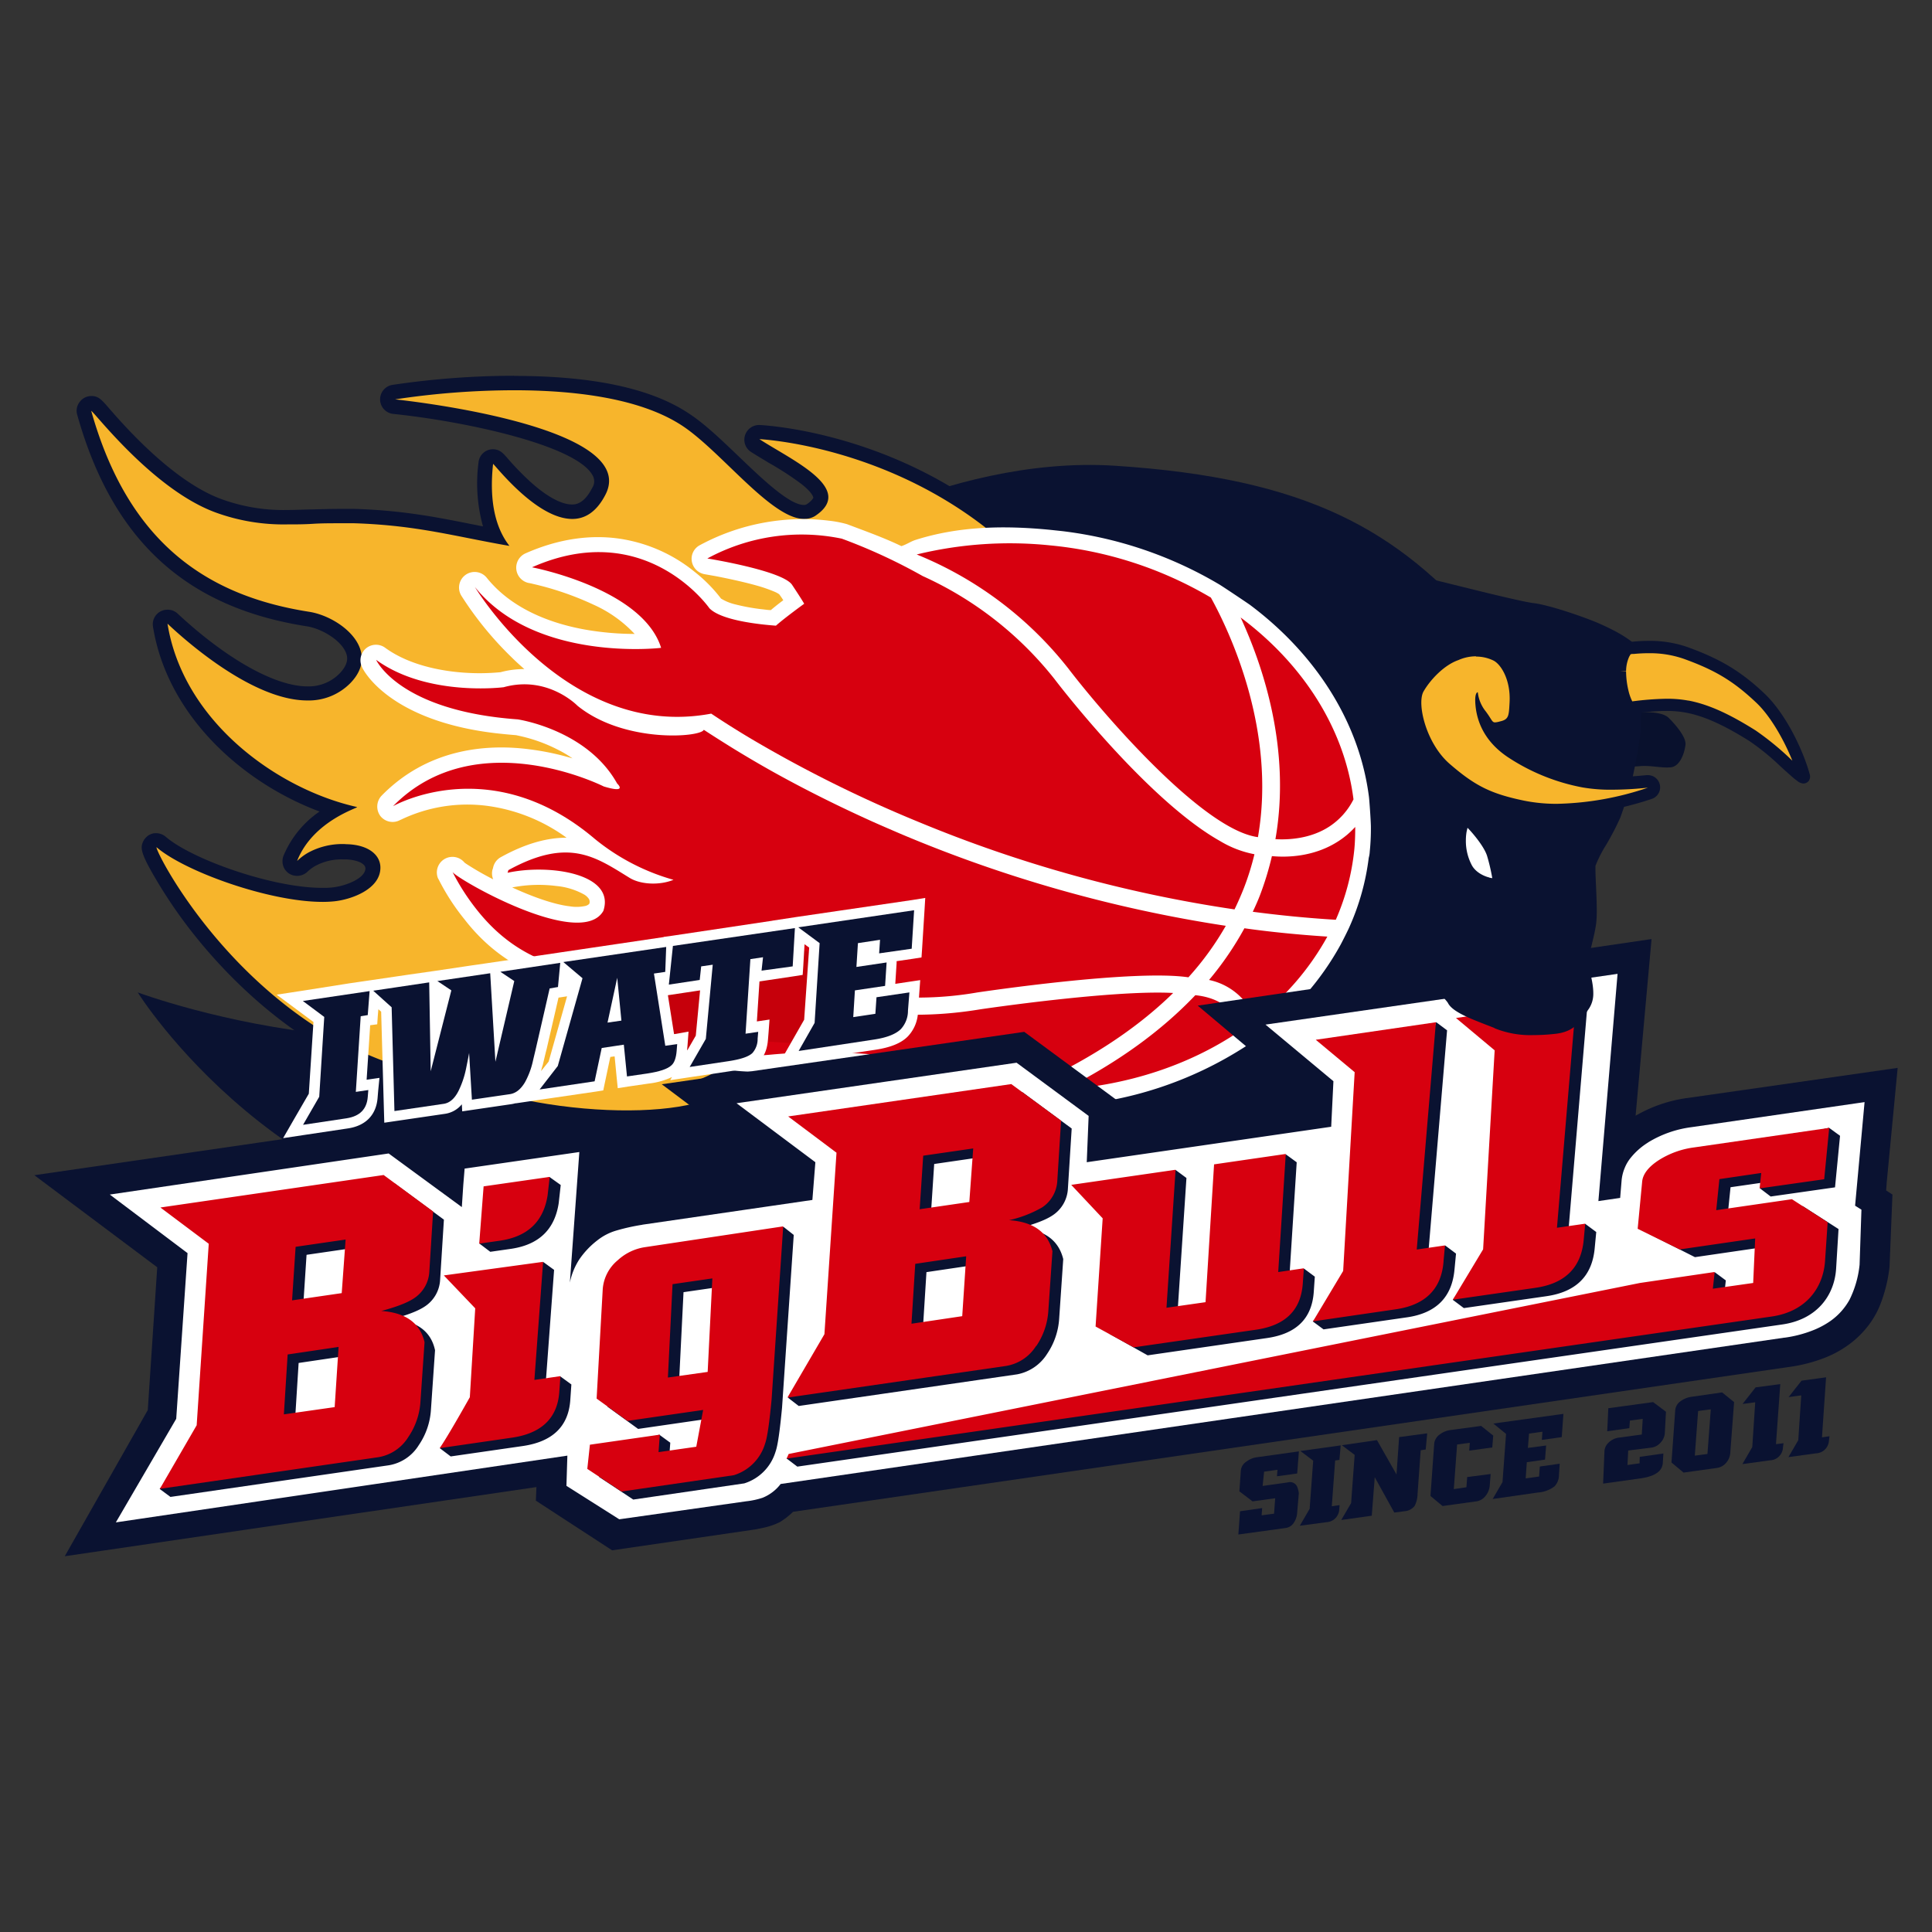 <svg xmlns="http://www.w3.org/2000/svg" viewBox="0 0 512 512"><rect x="0" y="0" width="512" height="512" fill="#333333" stroke="none"/><defs><style>.cls-1{fill:#0a1231;}.cls-2,.cls-8{fill:#f7b52c;}.cls-2,.cls-4{fill-rule:evenodd;}.cls-3{fill:#fff;}.cls-4,.cls-6{fill:#d7000f;}.cls-5{fill:#c6000b;}.cls-7{fill:#09112d;}.cls-9{fill:none;}</style></defs><g id="レイヤー_2" data-name="レイヤー 2"><g id="レイヤー_1-2" data-name="レイヤー 1"><path class="cls-1" d="M114.17,206.67S145,197,162.51,215.88c12.22,13.16,23.36,28.34,14.84,35.93C126.73,296.66,36.5,263,36.5,263s38.78,62.34,112.36,63.92c44.45.93,94.92-20.95,118.82-64.12,6-10.74-47-32.48-56.48-43.56-11.14-13-23.26-20.16-49.87-22.82C137.62,194,114.17,206.67,114.17,206.67Z"/><path class="cls-1" d="M206.32,148.71s58-22.72,93.15,15c24.54,26.32,41.64,53,31.59,73.34C293.5,312.82,134.47,340.52,58.53,340.91c-26.81.15,211.86,62.94,316.34-65.1,15.82-19.42,37-87.08,18-109.26-22.43-26.07-46.33-39.82-97.34-43.12C250,120.47,206.32,148.71,206.32,148.71Z"/><path class="cls-2" d="M153.39,293.36c-17.39,0-47.21-6.16-65-16.17-17-9.56-29.37-22.91-36.71-32.43a123.52,123.52,0,0,1-9.07-13.45c-3.55-6.21-3.26-6.8-2.86-7.59a2,2,0,0,1,1.33-1c.15,0,.25-.05.39-.05a1.9,1.9,0,0,1,1.29.49c7.09,6.11,29.07,14,42.72,14a25.48,25.48,0,0,0,2.86-.14c3.45-.35,10.55-2.52,10.55-7,0-2.42-2.66-4.09-6.85-4.29H91a17.32,17.32,0,0,0-8.28,2,12.29,12.29,0,0,0-2.51,1.83,2,2,0,0,1-1.43.64,1.9,1.9,0,0,1-1.58-.89,2.08,2.08,0,0,1-.14-1.87c2.71-6.71,8.18-10.65,12.17-12.87C68.14,208,46.4,190,42.51,165.67a1.91,1.91,0,0,1,1-2,2.16,2.16,0,0,1,.89-.24,2,2,0,0,1,1.33.54c6.41,6,22.67,19.81,35.78,19.81a13.26,13.26,0,0,0,10-4.09c2.21-2.27,3-4.63,2.16-7-1.43-4.23-7.34-7.88-12-8.62-31.39-5-50.27-22.33-59.34-54.65a2,2,0,0,1,.35-1.73,1.89,1.89,0,0,1,1.53-.79c1,0,1.23.3,3.2,2.52,4.24,4.82,17.2,19.61,30.31,24.44a49.54,49.54,0,0,0,18.48,3c2.07,0,4.19,0,6.4-.14h.25c2.17-.05,4.58-.15,7.2-.15,1.28,0,2.61,0,4,0,12.47.39,21.34,2.17,30.65,4,2.07.39,4.24.84,6.46,1.23-2.42-5-3.21-11.48-2.37-19.27a1.93,1.93,0,0,1,1.92-1.72c.94,0,1.29.44,2.22,1.48a78,78,0,0,0,6.06,6.3c4.88,4.44,9.27,6.81,12.67,6.81,2.91,0,5.27-1.78,7.1-5.47a5.28,5.28,0,0,0,0-5.18c-5.57-10.15-41.11-15.92-54.31-17.25a1.94,1.94,0,0,1-.1-3.84,224.16,224.16,0,0,1,31.88-2.42c20.31,0,35.63,3.21,45.44,9.56,4.14,2.66,8.68,7,13.11,11.29,6.46,6.21,13.75,13.21,18.38,13.21a3.27,3.27,0,0,0,1.83-.5c1.72-1.13,2.66-2.31,2.61-3.4-.1-3.15-7.49-7.54-12.91-10.74-1.63-1-3.16-1.87-4.54-2.76a2,2,0,0,1-.79-2.22,1.92,1.92,0,0,1,1.83-1.33h.1c1.47,0,36.17,1.87,65.74,27.75s35.38,75.65,35.58,77.77a2,2,0,0,1-1.53,2.11,1.19,1.19,0,0,1-.39.05,1.92,1.92,0,0,1-1.83-1.33c-.09-.34-10.84-32.72-34.2-43.51-10-4.64-19.71-7.05-28.09-7.05-9.71,0-16.31,3.25-18.63,9.17-2.71,6.9,1.63,15.52,10.11,20l.88.5c11.44,6.16,27.11,14.58,36.82,45.39a2,2,0,0,1-1,2.36,2.17,2.17,0,0,1-.79.15,2,2,0,0,1-1.67-.94,18.89,18.89,0,0,0-15.38-9,15,15,0,0,0-9.36,3.35c-7,5.52-12.81,12.18-19,19.18a189.68,189.68,0,0,1-16.26,17.1c-14.44,12.91-29.17,14.78-45.49,15.72-1,.1-2.16.1-3.45.1Z"/><path class="cls-1" d="M136.19,103.42c15.43,0,33.07,1.92,44.41,9.27,10.35,6.7,23.75,24.84,32.52,24.84a5.57,5.57,0,0,0,2.81-.74c11-7.2-6-14.79-14.68-20.41,0,0,35.18,1.58,64.56,27.26s34.94,76.53,34.94,76.53-10.79-33.41-35.19-44.7c-10.55-4.88-20.6-7.24-28.93-7.24-10.15,0-17.74,3.55-20.4,10.4-3.06,7.88,1.72,17.49,11,22.47,11.19,6.06,27.06,13.85,36.81,44.75a20.69,20.69,0,0,0-17-9.91,16.71,16.71,0,0,0-10.55,3.75c-13.15,10.3-22.22,24.69-35.33,36.37-14.1,12.61-28.39,14.29-44.31,15.28-1.08,0-2.21.09-3.45.09-16.65,0-46.17-5.86-64.06-15.91-32.09-18-48.25-50.17-47.86-51,7.5,6.45,29.87,14.49,44,14.49a29.86,29.86,0,0,0,3.06-.15c4.43-.44,12.27-3.16,12.27-8.92,0-3.45-3.25-6-8.67-6.21-.4,0-.74-.05-1.14-.05a19,19,0,0,0-9.21,2.22,14.34,14.34,0,0,0-3,2.22.15.15,0,0,1,0-.1c4.29-10.65,16.51-14,15.82-14.15-21.14-4.73-46.08-22.72-50.22-48.59,3.45,3.25,22,20.35,37.06,20.35A15.46,15.46,0,0,0,92.88,181c8.42-8.72-2.72-17.59-10.95-18.87-26.8-4.19-47.85-18-57.75-53.23v0c.59,0,16.21,20.7,32.82,26.86a52.51,52.51,0,0,0,19.17,3.21c2.17,0,4.38,0,6.7-.15s4.63-.15,7.15-.15c1.28,0,2.56,0,3.89,0,16.76.54,26.61,3.5,41.1,6-3.65-4.68-5.42-11.68-4.34-21.73h0c.15,0,3,3.64,7,7.29s9.17,7.3,14,7.3c3.3,0,6.41-1.78,8.82-6.51,9.37-18.53-55.79-25.18-55.79-25.18a212.78,212.78,0,0,1,31.54-2.42m0-3.84h0A220.32,220.32,0,0,0,104,102a3.88,3.88,0,0,0,.2,7.69c19.32,2,48.49,8.33,52.83,16.26a3.15,3.15,0,0,1-.1,3.36c-2.22,4.38-4.53,4.38-5.37,4.38-2.86,0-6.9-2.22-11.33-6.31a72.65,72.65,0,0,1-5.92-6.16c-1-1.13-1.87-2.12-3.65-2.17h0a3.85,3.85,0,0,0-3.84,3.45,42.58,42.58,0,0,0,1.18,17l-3-.59c-9.42-1.88-18.34-3.65-31-4.05-1.28,0-2.61,0-4,0-2.61,0-5.08.09-7.25.14h-.24c-2.22.05-4.29.15-6.31.15a47.85,47.85,0,0,1-17.84-3C45.71,127.37,33,112.93,28.86,108.15c-2-2.31-2.81-3.2-4.63-3.2h0a3.87,3.87,0,0,0-3.16,1.63,3.78,3.78,0,0,0-.59,3.4c9.31,33.11,28.68,51,60.86,56,4,.64,9.27,3.8,10.45,7.29.35,1,.54,2.71-1.67,5.08a11.48,11.48,0,0,1-8.63,3.55c-8.57,0-21.49-7.25-34.45-19.32a3.83,3.83,0,0,0-2.66-1,3.86,3.86,0,0,0-3.84,4.48c3.79,23.61,23.75,41.4,44.15,49a26.6,26.6,0,0,0-9.41,11.38,4.1,4.1,0,0,0,0,3.6,3.85,3.85,0,0,0,3.4,2.07A3.92,3.92,0,0,0,81.49,231a11.08,11.08,0,0,1,2.07-1.52,14.52,14.52,0,0,1,7.34-1.73h.94c2.91.15,5,1.14,5,2.37,0,2.61-5.13,4.68-8.82,5.07a23,23,0,0,1-2.67.1c-13.3,0-34.64-7.64-41.44-13.55a4,4,0,0,0-2.52-.94,3.59,3.59,0,0,0-.73.05A3.91,3.91,0,0,0,38,222.88c-.83,1.68-.83,3,2.91,9.42A128.42,128.42,0,0,0,50.1,246c7.44,9.66,20,23.21,37.31,33,18.08,10.15,48.29,16.41,65.93,16.41,1.29,0,2.52-.05,3.65-.1,16.71-1,31.74-2.91,46.67-16.22a191.78,191.78,0,0,0,16.41-17.29c6.06-6.95,11.83-13.56,18.68-18.93a13.09,13.09,0,0,1,8.13-2.91,16.78,16.78,0,0,1,13.7,8,4,4,0,0,0,3.35,1.87,3.44,3.44,0,0,0,1.58-.35,3.86,3.86,0,0,0,2.12-4.68c-9.95-31.54-26.71-40.51-37.75-46.47l-.94-.49c-7.59-4.09-11.53-11.68-9.21-17.7,2.71-6.9,11.68-7.93,16.8-7.93,8,0,17.7,2.46,27.31,6.9,22.62,10.45,33.06,42,33.16,42.38a3.85,3.85,0,0,0,3.7,2.66,4.27,4.27,0,0,0,.79-.1,3.87,3.87,0,0,0,3.05-4.18c-.24-2.12-6.06-52.64-36.27-79-30.06-26.32-65.45-28.14-66.92-28.24h-.2a3.9,3.9,0,0,0-3.7,2.71,3.83,3.83,0,0,0,1.58,4.43c1.38.89,3,1.83,4.58,2.81a80.68,80.68,0,0,1,8.82,5.72c3.06,2.41,3.11,3.6,3.11,3.6s-.3.79-1.73,1.72a1.4,1.4,0,0,1-.78.2c-3.85,0-11.19-7.05-17.06-12.67-4.48-4.28-9.11-8.77-13.35-11.53-10.06-6.75-25.68-10-46.43-10Z"/><path class="cls-3" d="M363,225.64h0a58,58,0,0,0,.3-6.5c0-1.48-.4-7-.5-7.84-2.51-20-14.24-38.05-31.54-51-1.43-1-7.59-5.12-8.23-5.47a106.4,106.4,0,0,0-41.64-14.09l-2.81-.3c-12.76-1.28-24.74-.93-36,2.66-1.24.4-2.22,1.14-3.7,1.63-4.39-2.12-8.92-3.75-14.39-5.81l-.35-.1a30.07,30.07,0,0,0-4.53-.84,57.49,57.49,0,0,0-34.15,6.5,4.07,4.07,0,0,0-2.12,4.29,4.17,4.17,0,0,0,3.4,3.4l3.05.54c2.81.55,7.05,1.43,10.75,2.47a38.76,38.76,0,0,1,4.68,1.62,6.33,6.33,0,0,1,1.28.69,18.78,18.78,0,0,1,1.08,1.58c-1.08.79-2.26,1.73-3.3,2.61-.74,0-1.57-.14-2.51-.24a53.35,53.35,0,0,1-6.95-1.28,12.88,12.88,0,0,1-3.74-1.53,39.65,39.65,0,0,0-6.95-7.05,41,41,0,0,0-20.65-8.92c-7-.89-15.23,0-24.25,4a4.15,4.15,0,0,0,.89,7.84,10.46,10.46,0,0,1,1.13.24,79.9,79.9,0,0,1,16.07,5.52A33.61,33.61,0,0,1,168.18,168a76.07,76.07,0,0,1-9.36-.59c-10.16-1.23-22.38-5-29.82-14.29a4.13,4.13,0,0,0-6.75,4.73,90.06,90.06,0,0,0,13.45,16.46c1,1,2.12,2,3.25,3a24.11,24.11,0,0,0-6.3.83,58.43,58.43,0,0,1-12.87-.19c-5.86-.74-12.56-2.52-17.74-6.31a4.11,4.11,0,0,0-6.16,5c.4,1.18,7.44,14.29,35.24,17.64,1.77.2,3.6.39,5.57.54a4.15,4.15,0,0,1,.49.1,41.9,41.9,0,0,1,10.45,3.65,31.24,31.24,0,0,1,4.09,2.41,70.52,70.52,0,0,0-11.44-2.41c-11.77-1.53-27.1,0-39.13,12.27a4.2,4.2,0,0,0-.34,5.42,4.13,4.13,0,0,0,5.32,1h.05a40.66,40.66,0,0,1,23-3.69A46.06,46.06,0,0,1,150.14,222c-5.07,0-10.74,1.47-17.44,5.17a4.12,4.12,0,0,0-2,2.66,3.36,3.36,0,0,1-.19.64,4.16,4.16,0,0,0,.19,2.57c-2.11-1.09-3.94-2.12-5.37-3-.88-.54-1.62-1-2.07-1.33a.63.63,0,0,1-.19-.15,4.13,4.13,0,0,0-7,4.19,1.09,1.09,0,0,0,.15.25h0a58.71,58.71,0,0,0,6.8,10.54c8.33,10.8,19.41,16.71,33.41,18.43l5.62,6.31c8.28,9.17,20.5,13.95,31.64,15.33a49.43,49.43,0,0,0,10.69.2,147.85,147.85,0,0,1,24.74-.2,109.27,109.27,0,0,0,31.54,8.87c.94.1,6.85.84,7.79.94,2.41.24,11.93-.2,13.8-.35a99.82,99.82,0,0,0,47.7-15.67c.84-.54,3.7-2.56,4.54-3.2a74.42,74.42,0,0,0,20.79-23.86c.45-.83,2-3.89,2.37-4.78a63.87,63.87,0,0,0,5.08-18.23A7.59,7.59,0,0,0,363,225.64Zm-206.84,13.9a2.34,2.34,0,0,1-1,.54,11,11,0,0,1-4.19.1c-4.24-.49-10.05-2.61-15.23-5a36.6,36.6,0,0,1,11.63-.39,18.74,18.74,0,0,1,7.44,2.27,3.77,3.77,0,0,1,1.29,1.23,1.62,1.62,0,0,1,.14,1S156.15,239.44,156.15,239.54Zm35.34,24.59a59.38,59.38,0,0,1-11.73-.44c-2.86-.35-5.67-.84-8.43-1.38,3.06-.25,6.95-.79,11.39-1.53s14.39-2.86,14.39-2.86a42.35,42.35,0,0,0,1.92,3.8,10.14,10.14,0,0,1-2.12,1.13A17.92,17.92,0,0,1,191.49,264.13Z"/><path class="cls-4" d="M199.33,253.24A92.09,92.09,0,0,0,259.06,263c1.77-.25,41.44-6.16,55.88-4a77.86,77.86,0,0,0,9.91-13.65,360.65,360.65,0,0,1-86.25-24.4c-2.51-1.08-4.92-2.12-7.24-3.15-10.84-4.88-20.11-9.66-27.55-13.85-3.75-2.12-7.05-4.09-9.86-5.82-3-1.87-5.57-3.5-7.44-4.73-.74,2-21.09,3.65-33.46-6.36,0,0-7.89-8.18-19.57-4.92,0,0-20.2,2.61-33.8-7.25,0,0,6.06,13.51,37.5,15.77,0,0,18.38,2.66,26.37,17,0,0,3,2.76-3.55.78,0,0-33.86-17.15-55.84,5.23,0,0,25.78-14.84,53.47,8.67a57.69,57.69,0,0,0,20.85,10.84c-3.75,1.53-8.72,1.24-11.58-.49-9-5.52-16.12-10.89-32.18-2.07-.05.25-.15.44-.2.69,11.14-2.41,28.63.25,25.38,10.1-6,10.5-39.33-8.72-40-10.35a59.47,59.47,0,0,0,6.31,9.86c10,12.77,23.06,17.74,42.58,17.55C174.44,258.27,188.14,255.8,199.33,253.24Z"/><path class="cls-4" d="M125.85,155.56s24.44,40.76,62.63,33.56c2.37,1.58,6,3.95,10.8,6.8a343.39,343.39,0,0,0,44,21.84A352.87,352.87,0,0,0,327.16,241c.89-1.82,1.73-3.75,2.47-5.62a70.89,70.89,0,0,0,2.81-9,27.57,27.57,0,0,1-9.12-3.5c-19.12-10.74-42.68-41.34-43.86-42.92a93.84,93.84,0,0,0-34.94-27.3,147.67,147.67,0,0,0-21.44-9.91A52.41,52.41,0,0,0,187.45,148s20,3.21,22.47,7c2.66,4,3.2,5,3.2,5s-5.17,3.74-7.49,5.81c-4-.29-14.49-1.33-17.64-4.63,0,0-16.85-24.2-47-10.84,0,0,29.28,5.57,34.21,21.34C175.08,171.73,141.86,175.57,125.85,155.56Z"/><path class="cls-4" d="M338,222.39c3.49.2,9.31-.1,14.29-3.35a18.53,18.53,0,0,0,6.4-7.2c-2.36-18.72-13.35-35.83-29.91-48.2C334.65,176.36,342.19,198.44,338,222.39Z"/><path class="cls-4" d="M333.37,221.85c4.93-28.24-7.44-54.36-12.47-63.48a102.94,102.94,0,0,0-42.72-13.85,104.11,104.11,0,0,0-35.24,2.42,97.89,97.89,0,0,1,40.17,30.21C292.27,189.12,318.74,219.93,333.37,221.85Z"/><path class="cls-4" d="M358.9,225.2c.2-2,.25-4.09.25-6.06a22.31,22.31,0,0,1-4.39,3.74c-6.4,4.19-13.6,4.39-17.69,4A80.59,80.59,0,0,1,334,237c-.59,1.57-1.28,3.1-2,4.63,7.15.94,14.49,1.67,22,2.12A61.76,61.76,0,0,0,358.9,225.2Z"/><path class="cls-4" d="M310.9,263.15c-15.92-.89-50.76,4.28-51.11,4.33-24.09,4-43.36-1-56.62-7.09a4.59,4.59,0,0,1,.54.54l.15.29c0,4.09-7.29,6.61-12.07,7-8.78.69-18.63-1.33-26.62-2.91,9.76,10.9,26.81,15.38,38.89,14.2a148.79,148.79,0,0,1,26.12-.15,104.32,104.32,0,0,0,33.75,9.12c2.32.24,4.64.39,6.9.44C287.39,281.73,300.75,273.1,310.9,263.15Z"/><path class="cls-4" d="M329.78,246a83.79,83.79,0,0,1-9.37,13.7,16.74,16.74,0,0,1,8.77,4.92,13.06,13.06,0,0,1,2.91,6.12,70.81,70.81,0,0,0,19.67-22.53C344.26,247.72,336.87,247,329.78,246Z"/><path class="cls-4" d="M316.77,263.74c-9,9.46-20.51,17.84-34.7,25,17.2-1.23,33-6.55,45.73-15a8.92,8.92,0,0,0-2.07-6.11C323.17,264.72,318.83,263.93,316.77,263.74Z"/><path class="cls-1" d="M343.87,394.29a2.07,2.07,0,0,0-2.61-1.43l-6.65.93L335,390l3.55-.49-.15,1.72,5.37-.74.45-5.86-11.24,1.57a5.79,5.79,0,0,0-2.66,1.14,3.17,3.17,0,0,0-1.48,2.31l-.39,5.57,3.49,2.66,6-.83-.3,4.09-3.3.44.15-1.92-5.87.84-.44,6.16,12.57-1.73a3.05,3.05,0,0,0,2.12-1.38,5.35,5.35,0,0,0,.88-2.51l.45-5.32A6,6,0,0,0,343.87,394.29Z"/><path class="cls-1" d="M352.94,399.17l.89-12.13,1.13-.15.34-3.84-10.69,1.48,3.4,2.56-.94,12.77-2.61,4.48,7-.94a3.55,3.55,0,0,0,3.45-3.4l.1-1.13Z"/><path class="cls-1" d="M378.22,379.85l-7.44,1-.69,9.91-5.18-9.12L355.6,383l3.4,2.56-.94,12.77-2.61,4.48,8.08-1.13.79-10.2,5.18,9.36,2.61-.34a3.81,3.81,0,0,0,2.76-1.38,7,7,0,0,0,.79-3.11l.84-11.68,1.33-.2Z"/><path class="cls-1" d="M388.82,391.43l-.2,2.71-3.35.49.88-11.83,3.36-.44-.15,2.07,6.11-.84.25-3.15-3.21-2.56L384.23,379a5.9,5.9,0,0,0-2.66,1.13,3.5,3.5,0,0,0-1.48,2.32l-1,14,3.2,2.66,9-1.24a3.75,3.75,0,0,0,2.42-1.47,4.91,4.91,0,0,0,1.08-2.62l.25-3.15Z"/><path class="cls-1" d="M399.12,380l-.94,12.77-2.61,4.48,12-1.72a8,8,0,0,0,4.39-1.63,4.3,4.3,0,0,0,1.18-3l.2-3-5.27.74-.2,2.66-3.55.49.3-4.29,4.83-.69.29-3.74-4.83.64.3-3.8,3.55-.49-.15,2.17,5.27-.74.44-6.16-18.57,2.56Z"/><path class="cls-1" d="M437.61,383.64a4,4,0,0,0,2.51-1.38,4.09,4.09,0,0,0,1.08-2.56l.3-5.57-3.4-2.56-11.88,1.62-.29,6.11,5.86-.83.15-2,3.4-.45-.25,4.14-5.76.79a4.84,4.84,0,0,0-3.21,1.53,3.36,3.36,0,0,0-.93,2.31l-.35,8.38,9.91-1.38c3.79-.54,5.76-1.87,5.91-4.09l.15-2.51-6.26.89-.05,1.72-3.2.44.19-3.84Z"/><path class="cls-1" d="M448.1,370.19a6.33,6.33,0,0,0-2.71,1.13,3.25,3.25,0,0,0-1.43,2.32l-1,13.94,3.2,2.67,8.92-1.24a3.92,3.92,0,0,0,2.47-1.48,4.43,4.43,0,0,0,1-2.61l1-13.35L456.38,369Zm4.39,15.13-3.35.44.88-11.83,3.36-.44Z"/><path class="cls-1" d="M465.25,367.67l-3.45,4.39,3.35-.44-.78,11.87L461.75,388l7.3-1a3.55,3.55,0,0,0,3.45-3.4l.15-1.13-2,.25,1.14-15.92Z"/><path class="cls-1" d="M483.93,365l-6.5.89L474,370.24l3.35-.45-.79,11.88-2.61,4.48,7.29-1a3.56,3.56,0,0,0,3.45-3.4l.15-1.13-2,.29Z"/><path class="cls-2" d="M159.7,277c-9.71-.74-17.25,8.73-20.89,14.44,17.1,3.5,34.74,3.65,45.14,1l.59-.15C178.63,286.31,168.67,277.73,159.7,277Z"/><polygon class="cls-5" points="219.63 253.63 217.07 276.9 201.54 275.91 182.03 278.32 173.75 274.33 168.62 256.3 187.2 252.55 203.17 249.4 219.63 253.63"/><path class="cls-3" d="M241.86,238.5,211.15,243l-6.55,1,.1,0L178,248l-2.12.29v.05l-27,4-6,.89,0,0-10.4,1.53h0l-3,.44-3,.44-1.43.2-9.61,1.43-7,1h0l-10,1.47-5.76.84h0L79.86,262.6l-6.55,1,5.32,3.94,4.44,3.3-1.23,19-4,6.9-2.81,4.88,5.57-.84,11.54-1.73c4.78-.69,7.58-3.59,7.93-8.13l.15-1.82.34-3.45-3.4.49.94-14.44,1.87-.25.15-2.21.15-1.78.74.64.74,26.37.09,3.06,3.06-.45,13.11-1.92a7.06,7.06,0,0,0,4.38-2.51l.1,1.87,3-.44,10.1-1.48a8.56,8.56,0,0,0,1.09-.25l-.05.05,6.8-1L158,289.27l1.87-.3.39-1.87,1.48-7,1.14-.15.54,5.57.29,2.86,2.86-.45,5.37-.78a19.42,19.42,0,0,0,6.16-1.73l-.49.84,5.57-.84,10.25-1.53c3.89-.59,6.41-1.48,7.89-2.86q1.92-1.77,2.21-5.61l.15-1.83.25-3.4-3.35.5.69-10.6,1-.15,8.23-1.23,2.22-.35.15-2.21.34-5.92,1.23.89-1.33,19.12-3.94,6.9-2.81,4.93,5.62-.84,19.81-3c4.09-.6,6.95-1.73,8.73-3.5a9.84,9.84,0,0,0,2.76-6.71l.34-4.87.25-3.41-3.35.5-3.26.49.35-5.52,0-.49,4.38-.64,2.22-.35.15-2.22.64-10.2.2-3.35Zm-98,43.62c.35-1.38.64-2.76,1-4.09,1.38-6,2.41-10.4,3.15-13.65l.35-.05,1.92-.3-4.88,17.3-2,2.51A10.57,10.57,0,0,1,143.88,282.12ZM179.07,274l-.44.05L177,263.74l.69-.1,7.84-1.18-1.14,12-2.31,4,.14-1.67.25-3.4Z"/><path class="cls-1" d="M85.93,269.5,84.6,290.65l-4.29,7.44,11.53-1.73c3.5-.54,5.37-2.41,5.62-5.67l.15-1.82-3.31.49,1.29-20.05,1.87-.3.49-6.36-17.69,2.62Z"/><path class="cls-1" d="M147.87,261.57l.6-6.41-15.87,2.37,3.69,2.46-5,21.39-1.38-23.46-14,2.07,3.7,2.47-5.47,21.43-.4-23.55-14.83,2.21,4.88,4.39.74,27.5,13.1-1.92c1.53-.25,2.81-1.33,3.85-3.35a24.46,24.46,0,0,0,2-5.82c.29-1.43.59-2.86.84-4.29l.74,12.37,10.1-1.47c1.53-.25,2.81-1.24,3.94-3.11a21,21,0,0,0,2.07-5.42c.3-1.33.64-2.66.94-4,1.57-6.8,2.76-12,3.55-15.48Z"/><path class="cls-1" d="M173.3,258l3-.44.25-6.61-27.26,4,5.08,4.29-6.55,23.26L143,288.72l14.58-2.16,1.88-8.83,5.86-.88.84,8.42,5.37-.78c3.25-.5,5.37-1.19,6.41-2.17.79-.69,1.23-2,1.38-3.8l.14-1.82-3.15.44Zm-8.62,12.47L161,271l2.57-11.88Z"/><path class="cls-1" d="M210.07,256.1l.59-10.15-32.33,4.73-1.08,10.25,8.18-1.23.39-3.6,3.06-.44-1.83,19.66-4.28,7.44L193,281.23c3.25-.49,5.37-1.18,6.4-2.17a5.6,5.6,0,0,0,1.38-3.79l.15-1.82-3.35.49,1.28-19.76,3.35-.5-.39,3.55Z"/><path class="cls-1" d="M241.61,251.42l.64-10.2-30.7,4.53,5.66,4.19-1.33,21.14-4.23,7.44,19.81-3c3.45-.5,5.86-1.43,7.24-2.76a7.14,7.14,0,0,0,1.92-4.93L241,263l-8.72,1.28-.3,4.39-5.86.88.44-7.09,8-1.19.4-6.21-8,1.19.4-6.31,5.86-.89-.24,3.6Z"/><path class="cls-1" d="M500,313.32,502.9,283,447.07,291H447a37.39,37.39,0,0,0-13.55,4.68l4.23-46.82L317.41,266.5,345.35,290l-.1,1.83-48.84,7.09.15-6.94-25.13-18.53-96.06,13.89,32.53,24.4h0L169,317.36h-.1c-.3.05-.59.1-.94.14a33.73,33.73,0,0,0-6.45,1.38,11.27,11.27,0,0,0-1.24.45l2-23.26-46.52,6.75-.19,2.41-10.5-7.73L9.1,311.44l32.57,24.4-2.51,37.85-22,38.73,125-18.33-.15,3.6,20.21,13.16,37.55-5.48c.1,0,1.18-.19,2.51-.49a18.58,18.58,0,0,0,4.34-1.48,19.43,19.43,0,0,0,3.55-2.76l264-38.39h.05a41.51,41.51,0,0,0,9.07-2.31,28.18,28.18,0,0,0,6.31-3.35,24.86,24.86,0,0,0,4.19-3.7,23.48,23.48,0,0,0,4.53-7.25,39.88,39.88,0,0,0,2.42-9.85l.78-19.22-1.67-1.09Z"/><path class="cls-3" d="M160.1,329.87Z"/><path class="cls-3" d="M491.62,319.52l2.51-27.45-46,6.66h0a29.14,29.14,0,0,0-11.33,4h-.05l0,.05a18.16,18.16,0,0,0-4.63,4.09,10.42,10.42,0,0,0-1.58,2.71,11.21,11.21,0,0,0-.79,3.15l-.39,4.73-5.77.84,5.08-60.22-93.3,13.45,18,15-.59,12.07L288,308l.5-12.27L269.4,281.63l-74.21,10.74L216.08,308l-.79,10-45,6.55-.2.05a53.65,53.65,0,0,0-6.65,1.48,14.75,14.75,0,0,0-5.18,2.66,21.86,21.86,0,0,0-4.73,5,17.87,17.87,0,0,0-2.51,6.16l2.51-34.6-30.4,4.39-.35,4.29-.39,5.91L103,305.68,29.1,316.57l20.6,15.52-3,43.91-16,27.45,119.66-17.69-.25,8,14,8.87,33.71-4.78a20.72,20.72,0,0,0,4.28-.93,11.37,11.37,0,0,0,4.78-3.65l266-38.78H473a32.27,32.27,0,0,0,7.29-1.88,22.48,22.48,0,0,0,4.69-2.46,17,17,0,0,0,5.17-5.72,27.16,27.16,0,0,0,2.66-9.26l.49-14.59Z"/><path class="cls-1" d="M145.66,311.94l-14.59,4.63-4,13,2.86,2.17,5.52-.79c7.34-1.09,11.53-5.08,12.61-12.08l.54-4.83Zm1.18,24.59-2.91-2.12-14.14,35-13.21,14.39,2.86,2.17,19.12-2.76c7.84-1.14,12.07-5.18,12.57-12.13l.29-4.18-2.9-2.12-4,3.1Zm60.81-11.39-33.85,7.49a13.72,13.72,0,0,0-7.2,3.45,11,11,0,0,0-4,7.69l-1.63,29,8.14,5.91,20-2.9-1.82,9.75-10,1.43.34-4.63-2.91-2.12-15.62,4.83-.34,6.36,9.06,6,29.42-4.29a12.57,12.57,0,0,0,8.28-8.37c.6-1.63,1.14-5.52,1.73-11.68l3.1-45.79Zm-17.24,40.51-10.5,1.53,1.23-24.74,10.55-1.53Zm87.08-6.85a18.72,18.72,0,0,0,3.2-9.31l1.08-15.82c-1.23-5-5-7.79-11.48-8.23q6.13-1.63,8.72-3.4a9,9,0,0,0,4-7.1l1-15.87-13.11-9.66-48,8.63,1.73,9.56-3.21,48.1-12.56,14.73,2.81,2.17,57.85-8.38A12,12,0,0,0,277.49,358.8ZM257.92,351l-13.4,2,1-15.87,13.51-2Zm1.87-30.26-13.15,1.92.93-14.19,13.26-1.93Zm34.35,32.82,10,5.62,31.69-4.59c7.69-1.13,11.78-5.12,12.32-12.07l.29-4.19-2.85-2.12-3.95,3.11,2-31.3-2.9-2.12-18.39,41.4L312,348.75l2.42-36.57-2.86-2.12-16.41,15Zm91.32-17.15.4-4.19L383,330.07l-4.58,3.2,5.07-60.22-2.9-2.17-20.7,66.88-12,12.42,2.86,2.12,21.88-3.16C380.59,348.06,384.82,343.77,385.46,336.38Zm2.47,10.25,21.88-3.15c7.93-1.14,12.17-5.42,12.81-12.82l.4-4.19-2.91-2.16-4.58,3.25,5.07-60.23-2.9-2.11-23.46,67.12L385,344.46Zm98.37-32L487.63,301l-2.91-2.12-32.87,7.35a23,23,0,0,0-9.22,3.3c-2.86,1.82-4.38,3.79-4.53,5.86L437,327l12.18,6.16,18.92-2.76-.54,11.82-10.69,1.53.49-4.43-2.86-2.12-16.9,5L209.67,385.61l-1.23.89,2.86,2.17L472.3,351c9.31-1.33,13.85-7.79,14.29-14.79l.64-10.5-9.46-6.06-20,3.21.84-8.23,8.62-1.24-.83,1.53,2.85,2.17ZM103.91,349.59c4.1-1.09,7-2.22,8.73-3.4a9,9,0,0,0,4-7.1l1-15.87-13.11-9.66-40.22,6.9-6.16,11.29-3.2,48.1L42.31,394.58l2.86,2.12L103,388.32a11.54,11.54,0,0,0,8-5.37,18.62,18.62,0,0,0,3.2-9.31l1.09-15.82C114.21,352.74,110.37,350,103.91,349.59ZM91.59,375.07l-13.45,2,1-15.87,13.51-2Zm1.88-30.26-13.16,1.92.93-14.19,13.26-1.93Z"/><path class="cls-6" d="M128.16,314.4,127,329.58l5.52-.79c7.34-1.08,11.53-5.08,12.61-12.07l.55-4.83Zm15.77,20L117.62,338l8.32,8.72-1.43,23.56q-5.91,10.49-8,13.5L135.65,381c7.84-1.13,12.08-5.17,12.57-12.12l.3-4.19-6.9,1Zm27-3.89a13.57,13.57,0,0,0-7.2,3.45,11,11,0,0,0-4,7.68l-1.62,29,8.18,5.91,20.05-2.9-1.82,9.75-10,1.43.34-4.63-18.53,2.66-.69,6.41,9.07,6,29.77-4.33a12.48,12.48,0,0,0,8.28-8.38c.59-1.63,1.13-5.52,1.72-11.68L207.56,325Zm16.61,33.06L177,365.06l1.23-24.74,10.55-1.53Zm87.08-6.85a18.62,18.62,0,0,0,3.2-9.31l1.09-15.82c-1.24-5-5-7.79-11.49-8.23a31.14,31.14,0,0,0,8.78-3.4,9,9,0,0,0,4-7.1l1-15.87L268,287.29l-59.13,8.58,12.81,9.61-3.2,48.1-9.81,16.8L266.55,362A11.61,11.61,0,0,0,274.58,356.68ZM255,348.8l-13.45,2,1-15.87,13.5-2Zm1.88-30.26-13.16,1.92.94-14.19,13.25-1.92Zm33.46,33,10.1,5.52,32.48-4.68c7.69-1.14,11.78-5.13,12.32-12.08l.3-4.19-6.8,1,2-31.3-19,2.76-2.26,36.52-10.35,1.48L311.54,310l-27.65,4,8.33,8.87Zm92.21-17.3.39-4.19-7.49,1.09,5.08-60.23-31.84,4.64L359,284.14l-3.05,52.68-8,13.36L369.74,347C377.68,345.89,382,341.65,382.56,334.26Zm2.46,10.2,21.88-3.15c7.94-1.14,12.18-5.42,12.82-12.82l.39-4.18-7.49,1.08,5.08-60.22-31.84,4.63,10.25,8.57-3.06,52.74Zm98.42-31.93,1.33-13.61-35.83,5.18a23,23,0,0,0-9.22,3.3c-2.85,1.82-4.38,3.8-4.53,5.87L434,325.64l11.14,5.47,20-2.91L464.61,340l-10.69,1.52.49-4.43L434.6,340,209,385.32l-.54,1.23,261-37.65c9.32-1.33,13.75-7.79,14.2-14.79l.69-10.2-9.47-6.11-20.06,2.91.84-8.23,11.09-1.63-.44,4.09ZM101.06,347.42q6.14-1.64,8.72-3.4a9,9,0,0,0,4-7.1l1-15.87-13.11-9.66L42.51,320l12.81,9.61-3.2,48.1-9.76,16.85,57.86-8.38a11.54,11.54,0,0,0,8-5.37,18.62,18.62,0,0,0,3.2-9.31l1.09-15.82C111.31,350.62,107.51,347.86,101.06,347.42ZM88.69,372.9l-13.46,1.92,1-15.87,13.5-2Zm1.87-30.21L77.4,344.61l.94-14.19,13.25-1.93Z"/><path class="cls-7" d="M433.86,188.83s6.31-.64,8.38,1.43,4.63,5.17,4.43,7.09-1.33,5.77-3.94,6-5.32-.59-8.28-.3a28,28,0,0,1-6-.15Z"/><path class="cls-1" d="M372.31,152.31s29.91,7.59,33.9,8.08,13,3.5,17.05,5.28,10.94,5,12.67,9.65,1.48,6.36,0,9.12a13.83,13.83,0,0,0-1.87,7.59c.19,2.17-1.53,11-2.12,13.7a87.52,87.52,0,0,1-3.3,10.75c-1.38,3.59-6.31,11-6.61,12.81s.64,11.24.2,15.23-2.22,8.47-2,11.09,2.51,8,.24,11.28-3.35,6-8.92,6.51-9.95.54-15.37-1.53-10.84-4.14-11.93-6.21-10.1-9.91-15.62-12.81,3-2.27.2-4.59,6.4-18,4.83-20.4,4.14-18.68,1.82-22.77"/><path class="cls-1" d="M396,272.41c-5.42-2.12-10.84-4-12.22-6.5h0c-.89-1.78-10-9.76-15.38-12.62h0c-1.43-.79-2.12-1.23-2.21-2.17h0c.09-.94.88-1.13,1.42-1.43h0a4.66,4.66,0,0,0,1.24-.64h0a0,0,0,0,0-.05-.05h0a1,1,0,0,0-.35-.34h0a2.49,2.49,0,0,1-.74-2h0c0-2.37,1.43-6,2.81-9.56h0c1.38-3.5,2.76-7,2.76-8.48h0c0-.3-.05-.44-.1-.49h0a3.47,3.47,0,0,1-.34-1.78h0c0-4,2.66-13.06,2.66-18.23h0a5.68,5.68,0,0,0-.49-2.76h0l1-.54a7.06,7.06,0,0,1,.64,3.3h0c0,5.42-2.66,14.54-2.66,18.23h0a2.43,2.43,0,0,0,.2,1.18h0a2.06,2.06,0,0,1,.25,1.09h0c0,2-1.43,5.32-2.81,8.92h0c-1.38,3.5-2.76,7.19-2.76,9.12h0c0,.64.14,1,.34,1.18h0a1.8,1.8,0,0,1,.79,1.33h0c-.1.94-.89,1.18-1.43,1.48h0a4.94,4.94,0,0,0-1.23.64h0c.05,0,.1.15.2.25h0a7.41,7.41,0,0,0,1.38.88h0c5.66,3.06,14.58,10.7,15.86,13.06h0c.74,1.68,6.21,3.94,11.64,6h0a26.66,26.66,0,0,0,9.85,1.82h0a49.49,49.49,0,0,0,5.28-.3h0c5.37-.54,6.16-2.9,8.52-6.31h0a6,6,0,0,0,.89-3.44h0c0-2.67-1-5.62-1.23-7.5h0c0-.19-.05-.39-.05-.64h0c0-2.81,1.57-7,2-10.59h0a26.3,26.3,0,0,0,.15-3.11h0c0-3.74-.35-8.62-.35-11h0a7.21,7.21,0,0,1,.05-1.13h0c.2-1.13,1.48-3.35,3-5.91h0a73.47,73.47,0,0,0,3.69-7.05h0a87.38,87.38,0,0,0,3.26-10.7h0c.59-2.46,2.16-10.59,2.16-13.15h0v-.35h0a5.26,5.26,0,0,1-.05-.89h0a15,15,0,0,1,2-7h0a7.62,7.62,0,0,0,1.13-3.75h0a14.53,14.53,0,0,0-1.18-4.93h0c-1.58-4.29-8.33-7.59-12.37-9.31h0c-4-1.78-13.06-4.78-16.91-5.28h0c-4.09-.49-34-8.08-34-8.08h0l.29-1.08s7.49,1.87,15.48,3.84h0c8,2,16.46,4,18.38,4.19h0c4.09.49,13.06,3.55,17.2,5.32h0c4.09,1.83,11,5,13,10h0a15.9,15.9,0,0,1,1.28,5.32h0a8.5,8.5,0,0,1-1.28,4.29h0a14.17,14.17,0,0,0-1.82,6.45h0a4.14,4.14,0,0,0,.05.79h0v.5h0c0,2.85-1.58,10.84-2.17,13.4h0a97.48,97.48,0,0,1-3.3,10.84h0a73.27,73.27,0,0,1-3.75,7.2h0a32.87,32.87,0,0,0-2.81,5.52h0c0,.15,0,.49,0,.93h0c0,2.27.35,7.2.35,11h0a30.44,30.44,0,0,1-.15,3.26h0c-.49,3.79-2,8-2,10.44h0v.5h0c.15,1.62,1.23,4.68,1.23,7.59h0a7.19,7.19,0,0,1-1.13,4.09h0c-2.22,3.15-3.55,6.26-9.37,6.75h0a50.18,50.18,0,0,1-5.37.29h0a25.17,25.17,0,0,1-10.3-1.82Z"/><path class="cls-8" d="M412.52,214.65a43.19,43.19,0,0,1-9-.88c-9.12-1.88-13.5-4.05-20.5-10.11-6.55-5.67-9.71-16.95-7.24-21.24,2-3.4,5.81-7.49,10.05-9a16.07,16.07,0,0,1,5.32-1,12.35,12.35,0,0,1,5.18,1.18c2.9,1.28,5.66,6.41,5.37,12.76-.2,3.55-.3,5.67-3.8,6.51a8.49,8.49,0,0,1-1.67.3,2.9,2.9,0,0,1-2.56-1.78,17.71,17.71,0,0,0,6.7,8,52.11,52.11,0,0,0,19.32,7.88,43.53,43.53,0,0,0,7.39.54,89.72,89.72,0,0,0,9.36-.54h.2a1.63,1.63,0,0,1,1.58,1.23,1.58,1.58,0,0,1-1,1.88c-.49.14-12.12,4.33-24.64,4.33Z"/><path class="cls-1" d="M391.13,174a10.46,10.46,0,0,1,4.54,1c2,.89,4.73,5.07,4.38,11.19-.19,3.54-.19,4.48-2.56,5a6.12,6.12,0,0,1-1.28.25c-.84,0-.84-.74-2.47-2.91a9.75,9.75,0,0,1-2.11-5.08h0c-.1,0-.94.1-.6,3.6s1.88,9.07,8.43,13.51a53.9,53.9,0,0,0,20,8.13,43.45,43.45,0,0,0,7.69.59,90.16,90.16,0,0,0,9.56-.54,79.48,79.48,0,0,1-24.05,4.28,43.24,43.24,0,0,1-8.72-.83c-8.87-1.83-13.06-3.95-19.77-9.76-6.25-5.42-8.77-16-6.9-19.22s5.52-7,9.22-8.28a11.45,11.45,0,0,1,4.68-1m0-3.25a17,17,0,0,0-5.86,1.13c-4.63,1.63-8.82,6.07-10.89,9.71-2.81,4.88.39,17,7.59,23.26s11.92,8.53,21.24,10.45a46.64,46.64,0,0,0,9.41.89c12.76,0,24.69-4.29,25.18-4.44a3.23,3.23,0,0,0-1.13-6.26h-.4s-4.38.5-9.16.5a40.89,40.89,0,0,1-7.1-.54,50.11,50.11,0,0,1-18.73-7.64,17.35,17.35,0,0,1-3.79-3.35,4.58,4.58,0,0,0,.79-.2c4.68-1.13,4.83-4.29,5-7.94v-.05c.4-7.29-2.95-12.81-6.3-14.29a15.85,15.85,0,0,0-5.87-1.23Z"/><path class="cls-3" d="M389.26,220.57s3.55,3.89,4.34,6.4a51.59,51.59,0,0,1,1.23,5s-3-.69-4.19-2.86A13.54,13.54,0,0,1,389.26,220.57Z"/><path class="cls-3" d="M394.68,232.54c-.05,0-3.15-.69-4.58-3.15h0a13.77,13.77,0,0,1-1.63-6.61h0a14,14,0,0,1,.2-2.41h0l.24-1,.74.79s3.55,3.85,4.44,6.66h0a50.46,50.46,0,0,1,1.23,5.07h0l.15.84-.79-.15Zm-5-9.71a12.8,12.8,0,0,0,1.48,6h0a5.22,5.22,0,0,0,2.32,2h0a6.42,6.42,0,0,1,.64.29h0a40.23,40.23,0,0,0-1-4h0a14.36,14.36,0,0,0-2.36-4h0a16.19,16.19,0,0,0-1-1.28h0v.93Z"/><path class="cls-8" d="M429.33,177.74c.09-4.14,1.92-5.86,1.92-5.86s8.23-1.43,15.32,1.13c8.53,3.05,13.71,6.11,19.87,12,5.61,5.33,10.1,15.18,11.58,20.65.69,2.57-7.64-6.9-13.65-10.64s-11.68-6.65-17.3-7.74-11.34-.1-14.79.25C430.76,187.6,429.23,181.39,429.33,177.74Z"/><path class="cls-1" d="M478,207.65a2.88,2.88,0,0,1-1.63-.64h0c-.39-.29-.79-.59-1.28-1h0c-.94-.84-2.12-1.87-3.4-3.06h0a62.87,62.87,0,0,0-8.13-6.6h0c-6-3.75-11.48-6.51-16.76-7.49h0a27,27,0,0,0-5.32-.45h0c-3.45,0-6.65.5-9.07.69h-.15a3,3,0,0,1-2.51-1.77h0a12.7,12.7,0,0,1-1.08-2.76h0a27,27,0,0,1-1-6.5h0v-.4h0c.1-4.63,2.22-6.75,2.46-6.95h0l.35-.34.49-.1a37.55,37.55,0,0,1,5.82-.44h0a30.09,30.09,0,0,1,10.35,1.62h0c8.62,3.11,14.14,6.36,20.45,12.32h0c6,5.72,10.45,15.67,12,21.39h0a2.45,2.45,0,0,1,.1.64h0a2,2,0,0,1-.39,1.18h0a1.77,1.77,0,0,1-1.28.64h0a0,0,0,0,1,0,.05Zm-30.56-22c6,1.14,11.78,4.14,17.84,7.94h0a76.14,76.14,0,0,1,9.71,8h0c-2.07-5.17-5.67-11.73-9.61-15.42h0c-6.06-5.72-10.94-8.63-19.32-11.63h0a27.39,27.39,0,0,0-9.26-1.43h0c-1.53,0-2.86.1-3.8.19h0c-.34,0-.64,0-.88.1h0c-.1.15-.2.35-.35.59h0a9.53,9.53,0,0,0-.84,3.8h0l-1.62,0,1.62.1v.24h0a22.39,22.39,0,0,0,.64,4.93h0a12.74,12.74,0,0,0,1,2.81h0a78.08,78.08,0,0,1,8.87-.69h0a30.74,30.74,0,0,1,6,.49Z"/><rect class="cls-9" width="512" height="512"/></g></g></svg>